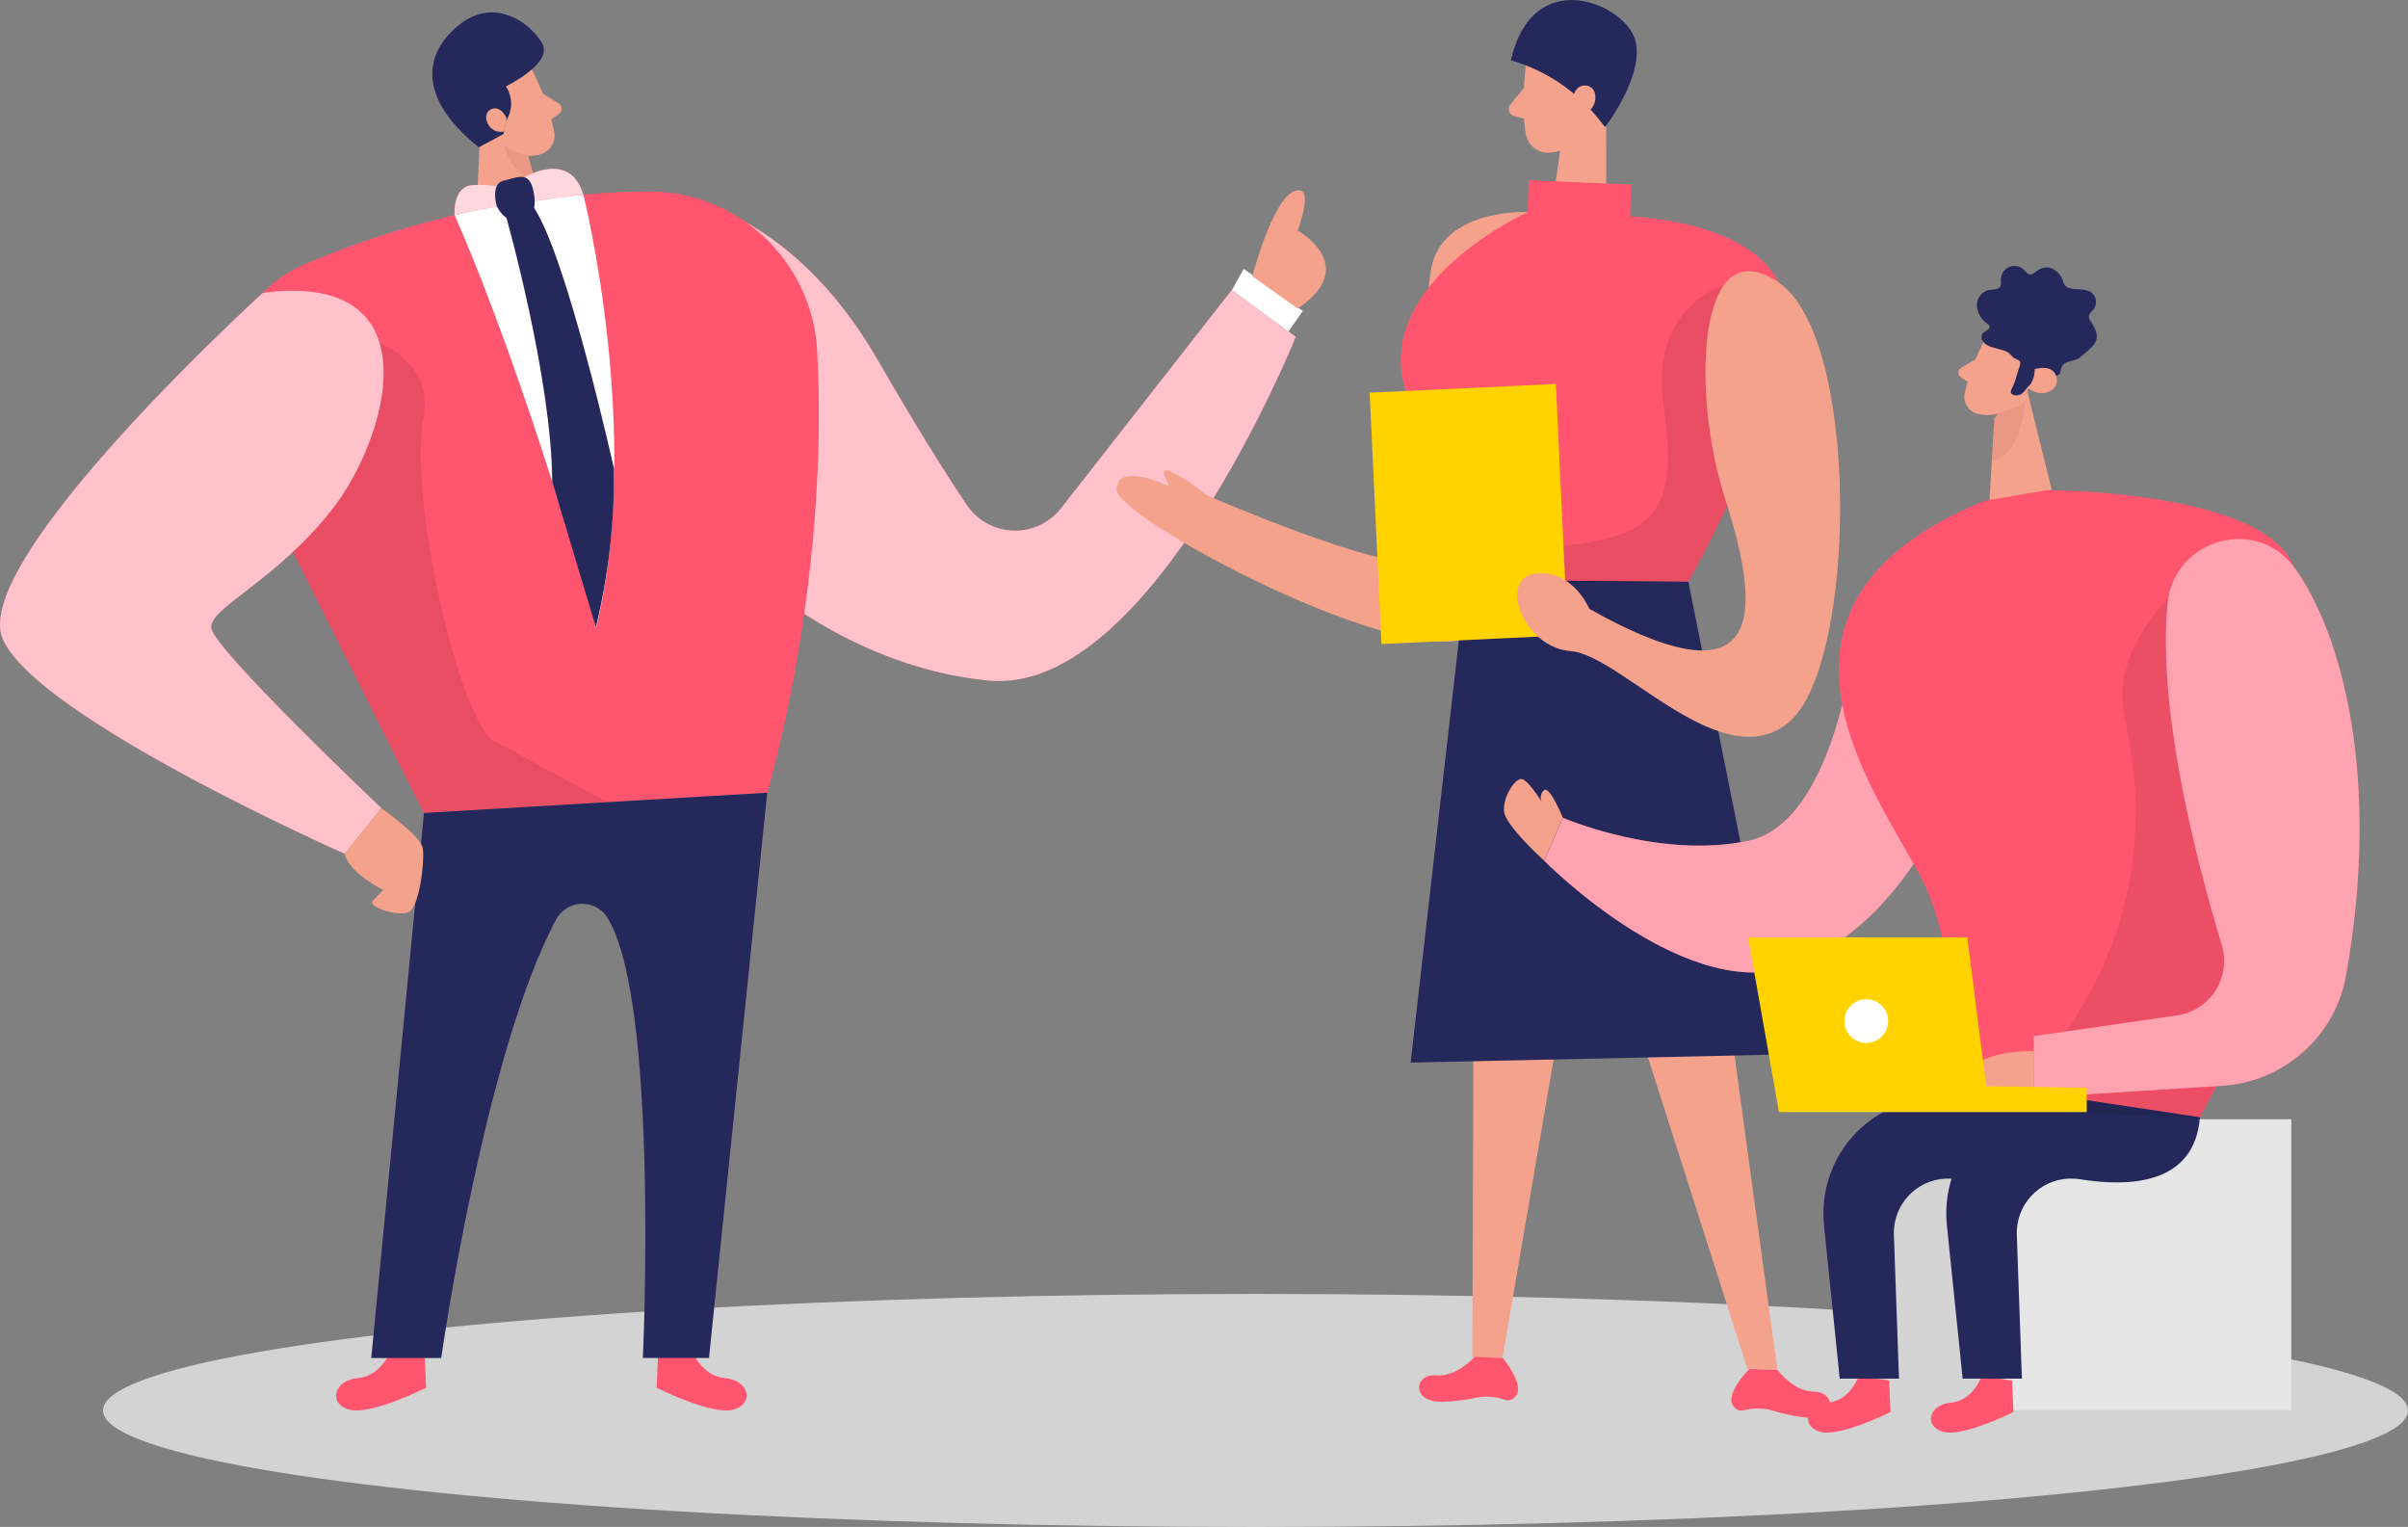 <svg viewBox="0 0 440 278.95" xmlns="http://www.w3.org/2000/svg"><rect x="0" y="0" width="440" height="278.95" fill="#808080" stroke="none"/><ellipse cx="229.41" cy="257.67" fill="#d3d3d3" rx="210.59" ry="21.29"/><path d="m107.36 57.53c-2.68-8.76 2.25-18.04 11.01-20.72 3.59-1.1 7.45-.95 10.94.43 10.19 3.99 21.59 12.15 31 28.41 7.33 12.67 12.6 21.06 16.36 26.61 3.29 4.87 9.91 6.15 14.78 2.86.92-.62 1.74-1.39 2.42-2.26l31.23-39.91 11.67 8.59s-26.34 65.45-55.97 62.8c-25.55-2.25-59.58-22.09-73.44-66.8z" fill="#ff556e"/><path d="m107.36 57.53c-2.68-8.76 2.25-18.04 11.01-20.72 3.59-1.1 7.45-.95 10.94.43 10.19 3.99 21.59 12.15 31 28.41 7.33 12.67 12.6 21.06 16.36 26.61 3.29 4.87 9.91 6.15 14.78 2.86.92-.62 1.74-1.39 2.42-2.26l31.23-39.91 11.67 8.59s-26.34 65.45-55.97 62.8c-25.55-2.25-59.58-22.09-73.44-66.8z" fill="#fff" opacity=".64"/><path d="m126.34 246.56s1.74 4.83 6.11 5.2 5.51 4.63 1.58 5.75-14.05-3.99-14.05-3.99l.28-6.29z" fill="#ff556e"/><path d="m71.48 246.56s-1.73 4.83-6.09 5.2-5.51 4.63-1.58 5.75c3.92 1.12 14.05-3.99 14.05-3.99l-.29-6.24-6.08-.72z" fill="#ff556e"/><path d="m97.31 12.96c1.83 3.56 3.17 7.35 3.99 11.27.28 1.95-1.06 3.77-3.01 4.08-3.08.62-6.23-.62-8.06-3.17l-4.39-5c-1.58-2.24-1.58-5.23 0-7.46 2.58-4.24 9.65-3.71 11.47.28z" fill="#f4a28c"/><path d="m87.98 18.3-1.04 23.56 13.03-.36-4.47-17z" fill="#f4a28c"/><path d="m99.18 17.1 2.9 1.81c.54.33.7 1.04.37 1.58-.09.15-.22.27-.37.37l-2.32 1.57-.59-5.32z" fill="#f4a28c"/><path d="m96.55 28.4c-1.65-.21-3.2-.9-4.47-1.98 0 0 .68 4.26 5.87 7.98z" fill="#ce8172" opacity=".31"/><path d="m117.92 34.97c-21.4.37-42.52 4.89-62.2 13.29-12.19 5.14-17.9 19.18-12.76 31.37.2.48.42.96.66 1.43l33.83 67.47 62.75-3.7s11.42-37.92 9.11-80.81c-.94-16.55-14.81-29.39-31.39-29.04z" fill="#ff556e"/><path d="m87.49 26.91 4.5-2.42.45-2.38c1.27-1.92 1.27-4.41 0-6.33 0 0 8.62-4.19 6.65-7.8s-8.38-8.41-14.64-3.85-9.29 12.89 3.03 22.78z" fill="#24285b"/><path d="m92.57 21.58s-1.1-2.54-2.94-1.56-.27 4.67 2.49 3.99z" fill="#f4a28c"/><path d="m83.06 39.31c7.67-2.18 15.57-3.44 23.54-3.75 0 0 10.98 43.81 2.33 79.11.01 0-12.29-44.46-25.86-75.36z" fill="#fff"/><path d="m58.52 59.68s21.61 1.8 18.85 16.59 6.65 55.72 13 59.13l20.53 11.11-33.44 1.97-10.99-21.9-20.81-41.27 12.85-25.63z" opacity=".09"/><path d="m83.06 39.31s-.43-5.32 3.35-5.49c2.07-.14 4.15.04 6.16.53 0 0 11.06-8.66 14.02 1.21 0 0-15.82 1.76-23.54 3.75z" fill="#ff556e"/><path d="m83.06 39.31s-.43-5.32 3.35-5.49c2.07-.14 4.15.04 6.16.53 0 0 11.06-8.66 14.02 1.21 0 0-15.82 1.76-23.54 3.75z" fill="#fff" opacity=".77"/><path d="m90.77 37.66s-1.25-4.16 1.33-4.68 5-2.21 5.56 3.13-4.7 5.89-6.89 1.56z" fill="#24285b"/><path d="m92.52 39.72s8.3 29.38 8.38 48.27l7.98 26.61c2.3-9.49 3.41-19.23 3.31-28.99 0 0-8.57-38.65-14.64-47.68l-5.04 1.8z" fill="#24285b"/><path d="m225.11 52.97 2.16-3.85 10.79 7.69-2.64 3.76z" fill="#fff"/><path d="m228.83 50.47s3.66-14.02 7.64-15.53.64 7.17.64 7.17 11.62 6.45 0 14.25z" fill="#f4a28c"/><path d="m67.84 248.07 9.63-99.55 62.72-3.7-10.64 103.26h-12.08s3.02-65.49-6.53-80.48v-.07c-1.68-2.5-5.07-3.17-7.57-1.49-.73.49-1.32 1.14-1.74 1.91-13.12 24.45-21.01 80.14-21.01 80.14h-12.77z" fill="#24285b"/><path d="m48.03 53.5s-53.74 48.86-47.53 63.24 62.53 39.25 62.53 39.25l6.65-8.36s-30.89-29.27-31.09-32.97 11.67-8.42 21.97-21.43 19.24-43.88-12.53-39.73z" fill="#ff556e"/><path d="m48.03 53.5s-53.74 48.86-47.53 63.24 62.53 39.25 62.53 39.25l6.65-8.36s-30.89-29.27-31.09-32.97 11.67-8.42 21.97-21.43 19.24-43.88-12.53-39.73z" fill="#fff" opacity=".64"/><g fill="#f4a28c"><path d="m69.67 147.63s7.12 5 7.56 7.25-.59 11.08-2.66 11.81-7.58-1.02-6.41-2.2l1.89-1.89s-6.47-3.21-7.02-6.65l6.65-8.33z"/><path d="m279.09 38.75s-13.54-.68-17.02 8.33c-3.47 9.01 1.44 52.26-3.37 55.07s-38.12-11.64-38.12-11.64c-2.08-1.73-4.36-3.22-6.79-4.43-2.39-.92-.29 1.89-.2 2.75 0 0-9.31-4.59-9.57.52-.25 5.11 49.06 31.45 63.34 27.47 14.29-3.98 11.63-76.37 11.63-76.37"/><path d="m313.84 170.08 10.93 80.17-5.49-.24-25.82-80.8z"/><path d="m288.01 169.41-13.47 78.69-5.51-.24.28-79.68z"/></g><path d="m324.77 250.25s2.89 3.99 6.79 3.99 4.24 5.51-2.01 4.67c-1.94-.25-3.86-.66-5.73-1.24-1.74-.47-3.58-.47-5.32 0-.69.13-1.39-.18-1.76-.78-1.69-2.17 2.89-6.8 2.89-6.8l5.15.16z" fill="#ff556e"/><path d="m269.43 247.87s-3.22 3.74-7.1 3.38-4.7 5.14 1.6 4.83c1.96-.08 3.91-.33 5.83-.75 1.78-.34 3.62-.2 5.32.41.68.19 1.41-.07 1.82-.64 1.88-2.01-2.29-7.01-2.29-7.01l-5.18-.23z" fill="#ff556e"/><path d="m308.49 106.19 17.3 86.44-68.03 1.49 10.09-88.36z" fill="#24285b"/><path d="m278.94 10.86s-1.18 8.17-.12 13.7c.43 2.24 2.6 3.71 4.85 3.28h.04c3.55-.49 6.48-3.02 7.5-6.45l2.89-7.06c.88-3.02-.25-6.26-2.81-8.09-4.42-3.62-11.87-.39-12.35 4.63z" fill="#f4a28c"/><path d="m293.46 12.31.04 27.05-10.05-.71 2.75-18.68z" fill="#f4a28c"/><path d="m278.47 16.04-2.49 3.05c-.46.58-.36 1.41.21 1.87.15.12.31.2.49.25l3.13.78z" fill="#f4a28c"/><path d="m276.07 11.01c6.29 1.82 11.87 5.53 15.97 10.64l1.25 1.57s7.76-10.11 5.32-16.44-18.55-13.08-22.54 4.23z" fill="#24285b"/><path d="m287.3 18.43s.24-3.17 2.66-2.78 2.05 4.96-1.21 5.2z" fill="#f4a28c"/><path d="m279.33 32.92 18.72.8-.19 5.83s31.48.76 28.39 21.1-17.75 45.6-17.75 45.6l-36.5-.25c-6.73-11.04-11.91-22.96-15.39-35.42-5.16-19.35 22.54-31.83 22.54-31.83l.17-5.83z" fill="#ff556e"/><path d="m314.89 52.25s-13.46 3.49-10.9 21.87c2.57 18.39-.36 24.56-21.29 25.76l3.26 6.65 22.54-.29s5.69-10.13 7.12-13.88-.73-40.11-.73-40.11z" opacity=".09"/><path d="m251.34 70.78h34.07v45.96h-34.07z" fill="#ffd200" transform="matrix(.999 -.047 .047 .999 -4.15 12.84)"/><path d="m290.41 111.23s-2.95-7.18-9.79-6.47c-6.84.72-2.57 13.5 6.49 14.21s27.94 23.56 40.03 12.73 12.89-70.04-2.22-80.16c-15.11-10.13-15.7 20.81-9.87 39.01s9.99 40.13-24.64 20.68z" fill="#f4a28c"/><path d="m339.11 115.25s-.07.71-.24 1.94c-.98 7.4-5.44 33.5-19.44 36.42-16.33 3.39-33.85-4.22-33.85-4.22l-3.43 7.84s26.84 27.29 46.66 18.8 27.59-31.2 27.59-31.2l-17.3-29.58z" fill="#ff556e"/><path d="m339.11 115.25s-.07.71-.24 1.94c-.98 7.4-5.44 33.5-19.44 36.42-16.33 3.39-33.85-4.22-33.85-4.22l-3.43 7.84s26.84 27.29 46.66 18.8 27.59-31.2 27.59-31.2l-17.3-29.58z" fill="#fff" opacity=".46"/><path d="m362.7 61.98c-1.68 3.15-2.93 6.51-3.73 9.99-.28 1.75.91 3.4 2.66 3.69 2.72.6 5.54-.44 7.22-2.66l3.99-4.4c1.44-1.97 1.48-4.64.09-6.65-2.26-3.87-8.56-3.5-10.24.04z" fill="#f4a28c"/><path d="m369.92 69.36 5.05 20.42-11.46 1.97.9-15.26z" fill="#f4a28c"/><path d="m360.97 65.65-2.66 1.56c-.48.31-.62.95-.31 1.43.08.12.18.23.31.31l2.08 1.33.59-4.63z" fill="#f4a28c"/><path d="m364.39 75.64s4.2-.9 5.6-2.24c0 0-.4 9.57-6.01 10.82z" fill="#ce8172" opacity=".31"/><path d="m367.65 69.07s1.01-2.26 2.66-1.33.17 4.16-2.28 3.47l-.39-2.14z" fill="#f4a28c"/><path d="m375.72 68.66h-.93c-1.2.08-.96 1.56-2.37 1.5-.24-.04-.48-.07-.72-.08-.54.06-1.02.35-1.33.8-.29.44-.65.82-1.06 1.13-.43.24-.93.29-1.4.13-.16-.05-.3-.14-.4-.27-.19-.29 0-.68.15-1 .25-.5.47-1.02.64-1.56.15-.47.27-.93.39-1.33s.63-1.57.4-1.94-.89-.47-1.2-.72-.57-.72-1.06-.98c-1.1-.61-2.45-.65-3.58-1.22-.45-.2-.81-.53-1.05-.96-.23-.43-.17-.96.15-1.33.43-.43 1.33-.61 1.18-1.2 0-.24-.27-.4-.47-.55-1.08-.75-1.76-1.95-1.84-3.26-.05-1.34.85-2.52 2.16-2.83.77-.13 1.78 0 2.14-.68.12-.38.15-.78.08-1.17-.03-1.38 1.06-2.53 2.44-2.56.67-.01 1.32.24 1.8.71.33.33.61.77 1.06.85s1.09-.51 1.61-.86c.8-.51 1.82-.56 2.66-.12.83.45 1.46 1.2 1.77 2.1.09.35.25.68.47.97.24.22.53.36.85.43 1.33.33 2.98 0 3.99.86.85.76.99 2.04.32 2.97-.35.43-.86.78-.88 1.33.01.3.12.6.31.84.68 1.09 1.46 2.35 1.01 3.55s-2.02 2.24-2.91 3.06-2.66.52-3.3 1.61c-.28.49-.2 1.18-.61 1.57-.14.1-.3.17-.47.2z" fill="#24285b"/><path d="m371.8 67.43s3.45-1.1 3.99 1.57-3.23 3.79-5.22 1.81c.8-.94 1.24-2.14 1.22-3.38z" fill="#f4a28c"/><path d="m344.31 204.47h74.37v53.15h-74.37z" fill="#e6e6e6"/><path d="m363.95 257.63-3.58-46.81-14.91 2.27-4.45 17.95 3.3 26.59z" opacity=".08"/><path d="m362.07 251.48s-1.58 4.43-5.59 4.76c-4 .33-5.06 4.26-1.45 5.32s12.88-3.61 12.88-3.61l-.27-5.77-5.57-.71z" fill="#ff556e"/><path d="m362.54 91.51 11.44-1.97s38.09 0 44.76 13.11 5.32 61.6-16.76 101.45l-45.1 1.33s2.5-29.27-5.91-45.24-34.47-49.81 11.58-68.68z" fill="#ff556e"/><path d="m401.97 204.1-22.06-3.33c-11.53-1.74-22.29 6.19-24.04 17.72-.27 1.76-.31 3.55-.13 5.33l2.89 28.03h10.82l-.93-26.24c-.21-5.48 4.06-10.09 9.54-10.3.65-.02 1.31.01 1.96.12 9.39 1.5 21.03.85 21.95-11.34z" fill="#24285b"/><path d="m339.61 251.48s-1.6 4.43-5.59 4.76-5.06 4.26-1.46 5.32 12.89-3.61 12.89-3.61l-.27-5.77-5.57-.71z" fill="#ff556e"/><path d="m398.12 107.32s-12.51 10.96-10.01 23.07c.41 1.96.84 4.32 1.25 6.92 3.29 20.32-2.65 41.05-16.21 56.55l-7.89 9.02 36.71 1.22 3.14-6.15 17.14-28.47-24.14-62.16z" opacity=".08"/><path d="m379.52 204.1-22.06-3.33c-11.53-1.74-22.29 6.19-24.04 17.72-.27 1.76-.31 3.55-.13 5.33l2.87 28.03h10.83l-.93-26.24c-.21-5.48 4.06-10.09 9.54-10.3.65-.02 1.31.01 1.96.12 9.39 1.5 21.03.85 21.95-11.34z" fill="#24285b"/><path d="m419.38 103.85c8.36 11.76 15.79 37.73 9.31 74.33-1.99 11.13-11.33 19.46-22.62 20.17l-34.47 2.18v-11.24l26.2-3.79c5.48-.79 9.29-5.87 8.51-11.35-.07-.51-.19-1.02-.34-1.51-4.6-15.19-11.76-42.72-9.91-62.33 1.13-11.92 16.39-16.21 23.32-6.45z" fill="#ff556e"/><path d="m419.38 103.85c8.36 11.76 15.79 37.73 9.31 74.33-1.99 11.13-11.33 19.46-22.62 20.17l-34.47 2.18v-11.24l26.2-3.79c5.48-.79 9.29-5.87 8.51-11.35-.07-.51-.19-1.02-.34-1.51-4.6-15.19-11.76-42.72-9.91-62.33 1.13-11.92 16.39-16.21 23.32-6.45z" fill="#fff" opacity=".46"/><path d="m371.6 192.02s-13.98-.36-11.97 6.93 11.97 1.58 11.97 1.58v-8.52z" fill="#f4a28c"/><path d="m325.06 203.16-5.64-31.92h40.05l3.47 27.21 18.36.26v4.45z" fill="#ffd200"/><circle cx="341.01" cy="186.54" fill="#fff" r="4"/><path d="m285.57 149.39s-2.38-5.89-3.43-5.04c-.61.52-.79 1.38-.45 2.1 0 0-2.46-3.99-3.65-4.14s-3.41 3.22-3.23 5.85 7.33 9.06 7.33 9.06l3.43-7.84z" fill="#f4a28c"/></svg>